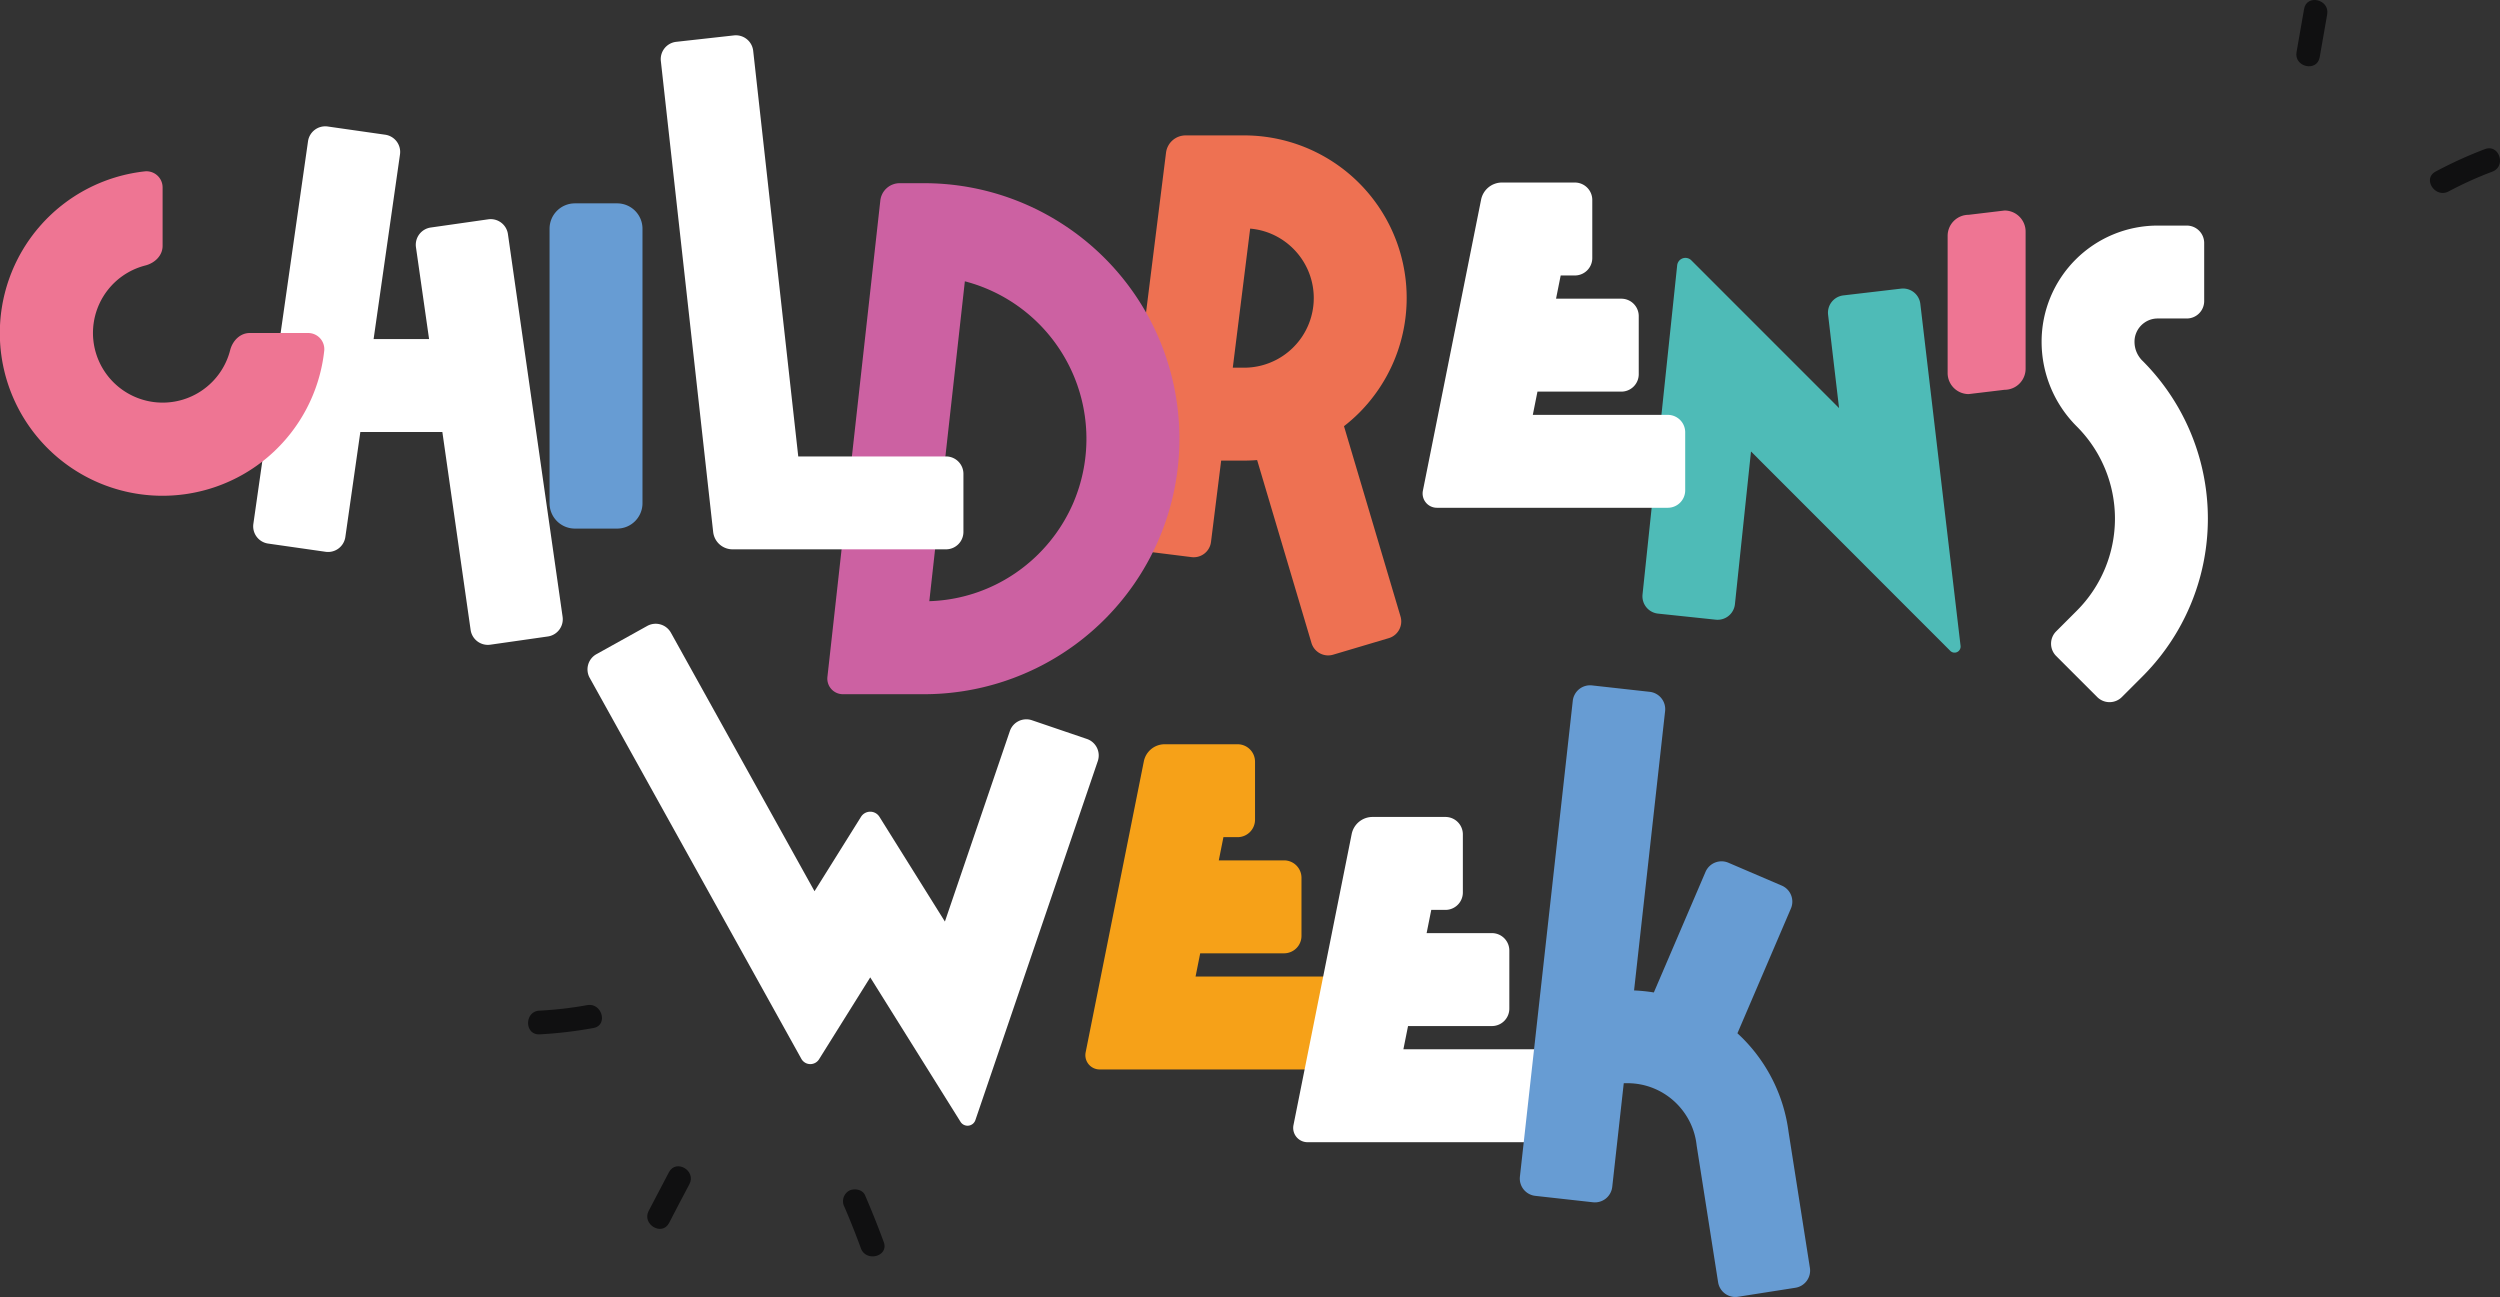 <svg id="Grupo_317" data-name="Grupo 317" xmlns="http://www.w3.org/2000/svg" xmlns:xlink="http://www.w3.org/1999/xlink" width="641.259" height="332.678" viewBox="0 0 641.259 332.678">
  <rect x="0" y="0" width="641.259" height="332.678" fill="#333333" stroke="none"/>
  <defs>
    <clipPath id="clip-path">
      <rect id="Rectángulo_121" data-name="Rectángulo 121" width="641.259" height="332.678" fill="none"/>
    </clipPath>
  </defs>
  <g id="Grupo_316" data-name="Grupo 316" clip-path="url(#clip-path)">
    <path id="Trazado_2649" data-name="Trazado 2649" d="M487.73,108.435a41.7,41.7,0,0,0-38.425-57.943H434.318a5.064,5.064,0,0,0-5.023,4.434l-12.113,96.9a4.47,4.47,0,0,0,3.88,4.989l14.781,1.848a4.471,4.471,0,0,0,4.988-3.881l2.608-20.877h5.866q1.693,0,3.36-.134L466.6,180.678a4.471,4.471,0,0,0,5.556,3.013l14.279-4.244a4.467,4.467,0,0,0,3.011-5.555l-14.5-48.814a42.234,42.234,0,0,0,3.851-3.388,41.809,41.809,0,0,0,8.934-13.255m-41.311,1.636L450.878,74.4a17.7,17.7,0,0,1,5.381,1.327,17.978,17.978,0,0,1,9.521,9.521,17.866,17.866,0,0,1-16.474,24.826Z" transform="translate(-130.206 -15.76)" fill="#ee7152"/>
    <path id="Trazado_2650" data-name="Trazado 2650" d="M369.916,79.512a65.323,65.323,0,0,0-36.65-11.2h-6.2a5,5,0,0,0-4.964,4.443L308.531,194.947a4,4,0,0,0,3.974,4.443h20.763a65.535,65.535,0,0,0,36.65-119.878m1.783,70.571a41.93,41.93,0,0,1-15.123,18.359,41.351,41.351,0,0,1-21.91,7.087l9.116-82.05a41.405,41.405,0,0,1,5.713,1.939,41.767,41.767,0,0,1,22.2,54.665" transform="translate(-96.295 -21.322)" fill="#cc61a2"/>
    <path id="Rectángulo_120" data-name="Rectángulo 120" d="M6.5,0H17.336a6.5,6.5,0,0,1,6.5,6.5v70.42a6.5,6.5,0,0,1-6.5,6.5H6.5a6.5,6.5,0,0,1-6.5-6.5V6.5A6.5,6.5,0,0,1,6.5,0Z" transform="translate(140.965 52.163)" fill="#679cd3"/>
    <path id="Trazado_2651" data-name="Trazado 2651" d="M139.956,73.064a4.47,4.47,0,0,0-3.792,5.058l3.366,23.559H125.3l6.769-47.366a4.467,4.467,0,0,0-3.791-5.056l-14.744-2.107a4.467,4.467,0,0,0-5.057,3.789L94.458,149.076a4.467,4.467,0,0,0,3.792,5.056l14.744,2.109a4.473,4.473,0,0,0,5.057-3.793l3.847-26.933h21.038l7.249,50.762a4.468,4.468,0,0,0,5.056,3.793l14.745-2.107a4.467,4.467,0,0,0,3.792-5.054L159.755,74.749a4.467,4.467,0,0,0-5.053-3.79Z" transform="translate(-29.469 -14.704)" fill="#fff"/>
    <path id="Trazado_2652" data-name="Trazado 2652" d="M270.1,17.138a4.471,4.471,0,0,0-4.936-3.948l-14.8,1.646a4.466,4.466,0,0,0-3.948,4.934l.821,7.4,12.6,113.4a5,5,0,0,0,4.961,4.444h54.762a4.469,4.469,0,0,0,4.468-4.47V125.653a4.467,4.467,0,0,0-4.468-4.468l-37.9,0Z" transform="translate(-76.905 -4.108)" fill="#fff"/>
    <path id="Trazado_2653" data-name="Trazado 2653" d="M325.005,267.183l-14.253,41.8-16.787-26.861a2.789,2.789,0,0,0-4.735,0L277.307,301.2l-36.834-66.305a4.474,4.474,0,0,0-6.078-1.734l-13.017,7.234a4.467,4.467,0,0,0-1.739,6.075l54.291,97.722a2.634,2.634,0,0,0,4.539.117L291.6,323.3l23.161,37.056a2.123,2.123,0,0,0,3.809-.442l31.4-92.094a4.471,4.471,0,0,0-2.789-5.671l-14.1-4.8a4.465,4.465,0,0,0-5.673,2.787Z" transform="translate(-68.381 -72.602)" fill="#fff"/>
    <path id="Trazado_2654" data-name="Trazado 2654" d="M434.184,331.154h21.511a4.467,4.467,0,0,0,4.468-4.468v-14.9a4.469,4.469,0,0,0-4.468-4.47H438.95l1.191-5.956h3.637a4.47,4.47,0,0,0,4.468-4.47V282a4.47,4.47,0,0,0-4.468-4.47H425.073a5.459,5.459,0,0,0-5.345,4.385L404.8,356.562a3.663,3.663,0,0,0,3.593,4.383h59.221a4.469,4.469,0,0,0,4.469-4.47V341.582a4.468,4.468,0,0,0-4.469-4.468h-34.62Z" transform="translate(-126.328 -86.627)" fill="#f6a118"/>
    <path id="Trazado_2655" data-name="Trazado 2655" d="M511.686,358.279H533.2a4.468,4.468,0,0,0,4.468-4.468v-14.9a4.469,4.469,0,0,0-4.468-4.47H516.452l1.191-5.956h3.637a4.47,4.47,0,0,0,4.468-4.47v-14.9a4.47,4.47,0,0,0-4.468-4.47H502.575a5.459,5.459,0,0,0-5.345,4.385L482.3,383.687a3.663,3.663,0,0,0,3.593,4.383h59.221a4.469,4.469,0,0,0,4.469-4.47V368.707a4.468,4.468,0,0,0-4.469-4.468h-34.62Z" transform="translate(-150.519 -95.093)" fill="#fff"/>
    <path id="Trazado_2656" data-name="Trazado 2656" d="M635.668,370.126h0A41.559,41.559,0,0,0,623.8,346c-.407-.407-.828-.8-1.251-1.193l13.722-32.012a4.473,4.473,0,0,0-2.346-5.87l-13.693-5.867a4.471,4.471,0,0,0-5.868,2.348L601.11,334.335a42.3,42.3,0,0,0-5.074-.518L604,262.156a4.469,4.469,0,0,0-3.95-4.935l-14.8-1.646a4.47,4.47,0,0,0-4.935,3.948l-13.56,122.049a4.465,4.465,0,0,0,3.948,4.934l14.8,1.646a4.469,4.469,0,0,0,4.936-3.948l2.954-26.593h.92a17.779,17.779,0,0,1,12.64,5.234,18.027,18.027,0,0,1,3.419,4.776,17.688,17.688,0,0,1,1.691,5.742l.027.229,5.505,35.076a4.468,4.468,0,0,0,5.107,3.721l14.715-2.309a4.466,4.466,0,0,0,3.721-5.107Z" transform="translate(-176.893 -79.765)" fill="#679cd3"/>
    <path id="Trazado_2657" data-name="Trazado 2657" d="M83.173,109.843a4.143,4.143,0,0,0-4.228-4.489H64.05c-2.489,0-4.408,2.012-5.02,4.426A17.871,17.871,0,1,1,34.975,88.788a17.967,17.967,0,0,1,2.308-.758c2.413-.613,4.424-2.531,4.424-5.019v-14.9a4.142,4.142,0,0,0-4.488-4.228,41.728,41.728,0,1,0,45.954,45.954" transform="translate(0 -19.934)" fill="#ee7593"/>
    <path id="Trazado_2658" data-name="Trazado 2658" d="M664,105.785a4.468,4.468,0,0,0-3.916,4.96l.87,7.4L662.9,134.7l-37.9-37.914a2.131,2.131,0,0,0-3.626,1.281l-8.886,84.427a4.468,4.468,0,0,0,3.977,4.912l14.812,1.559a4.467,4.467,0,0,0,4.912-3.976l4.122-39.173,51.116,51.148a1.552,1.552,0,0,0,2.637-1.279l-10.318-87.716a4.469,4.469,0,0,0-4.96-3.918Z" transform="translate(-191.172 -30.013)" fill="#4ebbb7"/>
    <path id="Trazado_2659" data-name="Trazado 2659" d="M766.654,118.769a6.974,6.974,0,0,1-1.48-2.192,6.8,6.8,0,0,1-.534-2.672,5.836,5.836,0,0,1,.463-2.315,6,6,0,0,1,2.171-2.632,5.844,5.844,0,0,1,3.322-1.011h7.448a4.469,4.469,0,0,0,4.468-4.47V88.583a4.468,4.468,0,0,0-4.468-4.469H770.6c0-.018,0,0-.023,0a29.774,29.774,0,0,0-29.767,29.791,30.651,30.651,0,0,0,9,21.713,33.422,33.422,0,0,1,0,47.314l-5.267,5.266a4.468,4.468,0,0,0,0,6.319l10.533,10.533a4.47,4.47,0,0,0,6.319,0l5.266-5.266a57.246,57.246,0,0,0,0-81.016" transform="translate(-217.13 -26.252)" fill="#fff"/>
    <path id="Trazado_2660" data-name="Trazado 2660" d="M559.947,121.705h21.511a4.467,4.467,0,0,0,4.468-4.468v-14.9a4.469,4.469,0,0,0-4.468-4.47H564.714l1.191-5.956h3.637a4.47,4.47,0,0,0,4.468-4.47v-14.9a4.47,4.47,0,0,0-4.468-4.47H550.837a5.459,5.459,0,0,0-5.345,4.385L530.56,147.113a3.663,3.663,0,0,0,3.593,4.383h59.221a4.469,4.469,0,0,0,4.469-4.47V132.133a4.468,4.468,0,0,0-4.469-4.468h-34.62Z" transform="translate(-165.583 -21.251)" fill="#fff"/>
    <path id="Trazado_2661" data-name="Trazado 2661" d="M827.21,120.186a5.4,5.4,0,0,0,5.4,5.4l9.2-1.1a5.4,5.4,0,0,0,5.4-5.4V83.9a5.4,5.4,0,0,0-5.4-5.4l-9.2,1.1a5.4,5.4,0,0,0-5.4,5.4Z" transform="translate(-327.635 -24.502)" fill="#ee7593"/>
    <path id="Trazado_2662" data-name="Trazado 2662" d="M314.748,448.042q2.255,5.23,4.206,10.582c1.335,3.646,7.221,2.095,5.871-1.592-1.484-4.052-3.1-8.056-4.8-12.018-.656-1.52-2.835-1.86-4.151-1.123a3.112,3.112,0,0,0-1.123,4.152" transform="translate(-98.136 -138.436)" fill="#101011"/>
    <path id="Trazado_2663" data-name="Trazado 2663" d="M246.959,449.437q2.57-4.985,5.207-9.934c1.839-3.45-3.4-6.551-5.239-3.092q-2.637,4.949-5.207,9.933c-1.789,3.47,3.443,6.575,5.239,3.092" transform="translate(-75.334 -135.747)" fill="#101011"/>
    <path id="Trazado_2664" data-name="Trazado 2664" d="M199.866,382.283a107.864,107.864,0,0,0,13.8-1.627c3.851-.681,2.244-6.549-1.592-5.871a95.514,95.514,0,0,1-12.232,1.414c-3.895.181-3.9,6.266.03,6.084" transform="translate(-61.465 -116.966)" fill="#101011"/>
    <path id="Trazado_2665" data-name="Trazado 2665" d="M858.282,2.307q-.928,5.53-1.931,11.048c-.7,3.847,5.233,5.2,5.933,1.348q1-5.518,1.931-11.049c.646-3.851-5.285-5.212-5.933-1.348" transform="translate(-267.278 0)" fill="#101011"/>
    <path id="Trazado_2666" data-name="Trazado 2666" d="M920.226,55.508a107.9,107.9,0,0,0-12.642,5.756c-3.461,1.823-.14,6.922,3.307,5.106a95.555,95.555,0,0,1,11.219-5.077c3.654-1.359,1.8-7.155-1.883-5.785" transform="translate(-282.831 -17.261)" fill="#101011"/>
  </g>
</svg>
